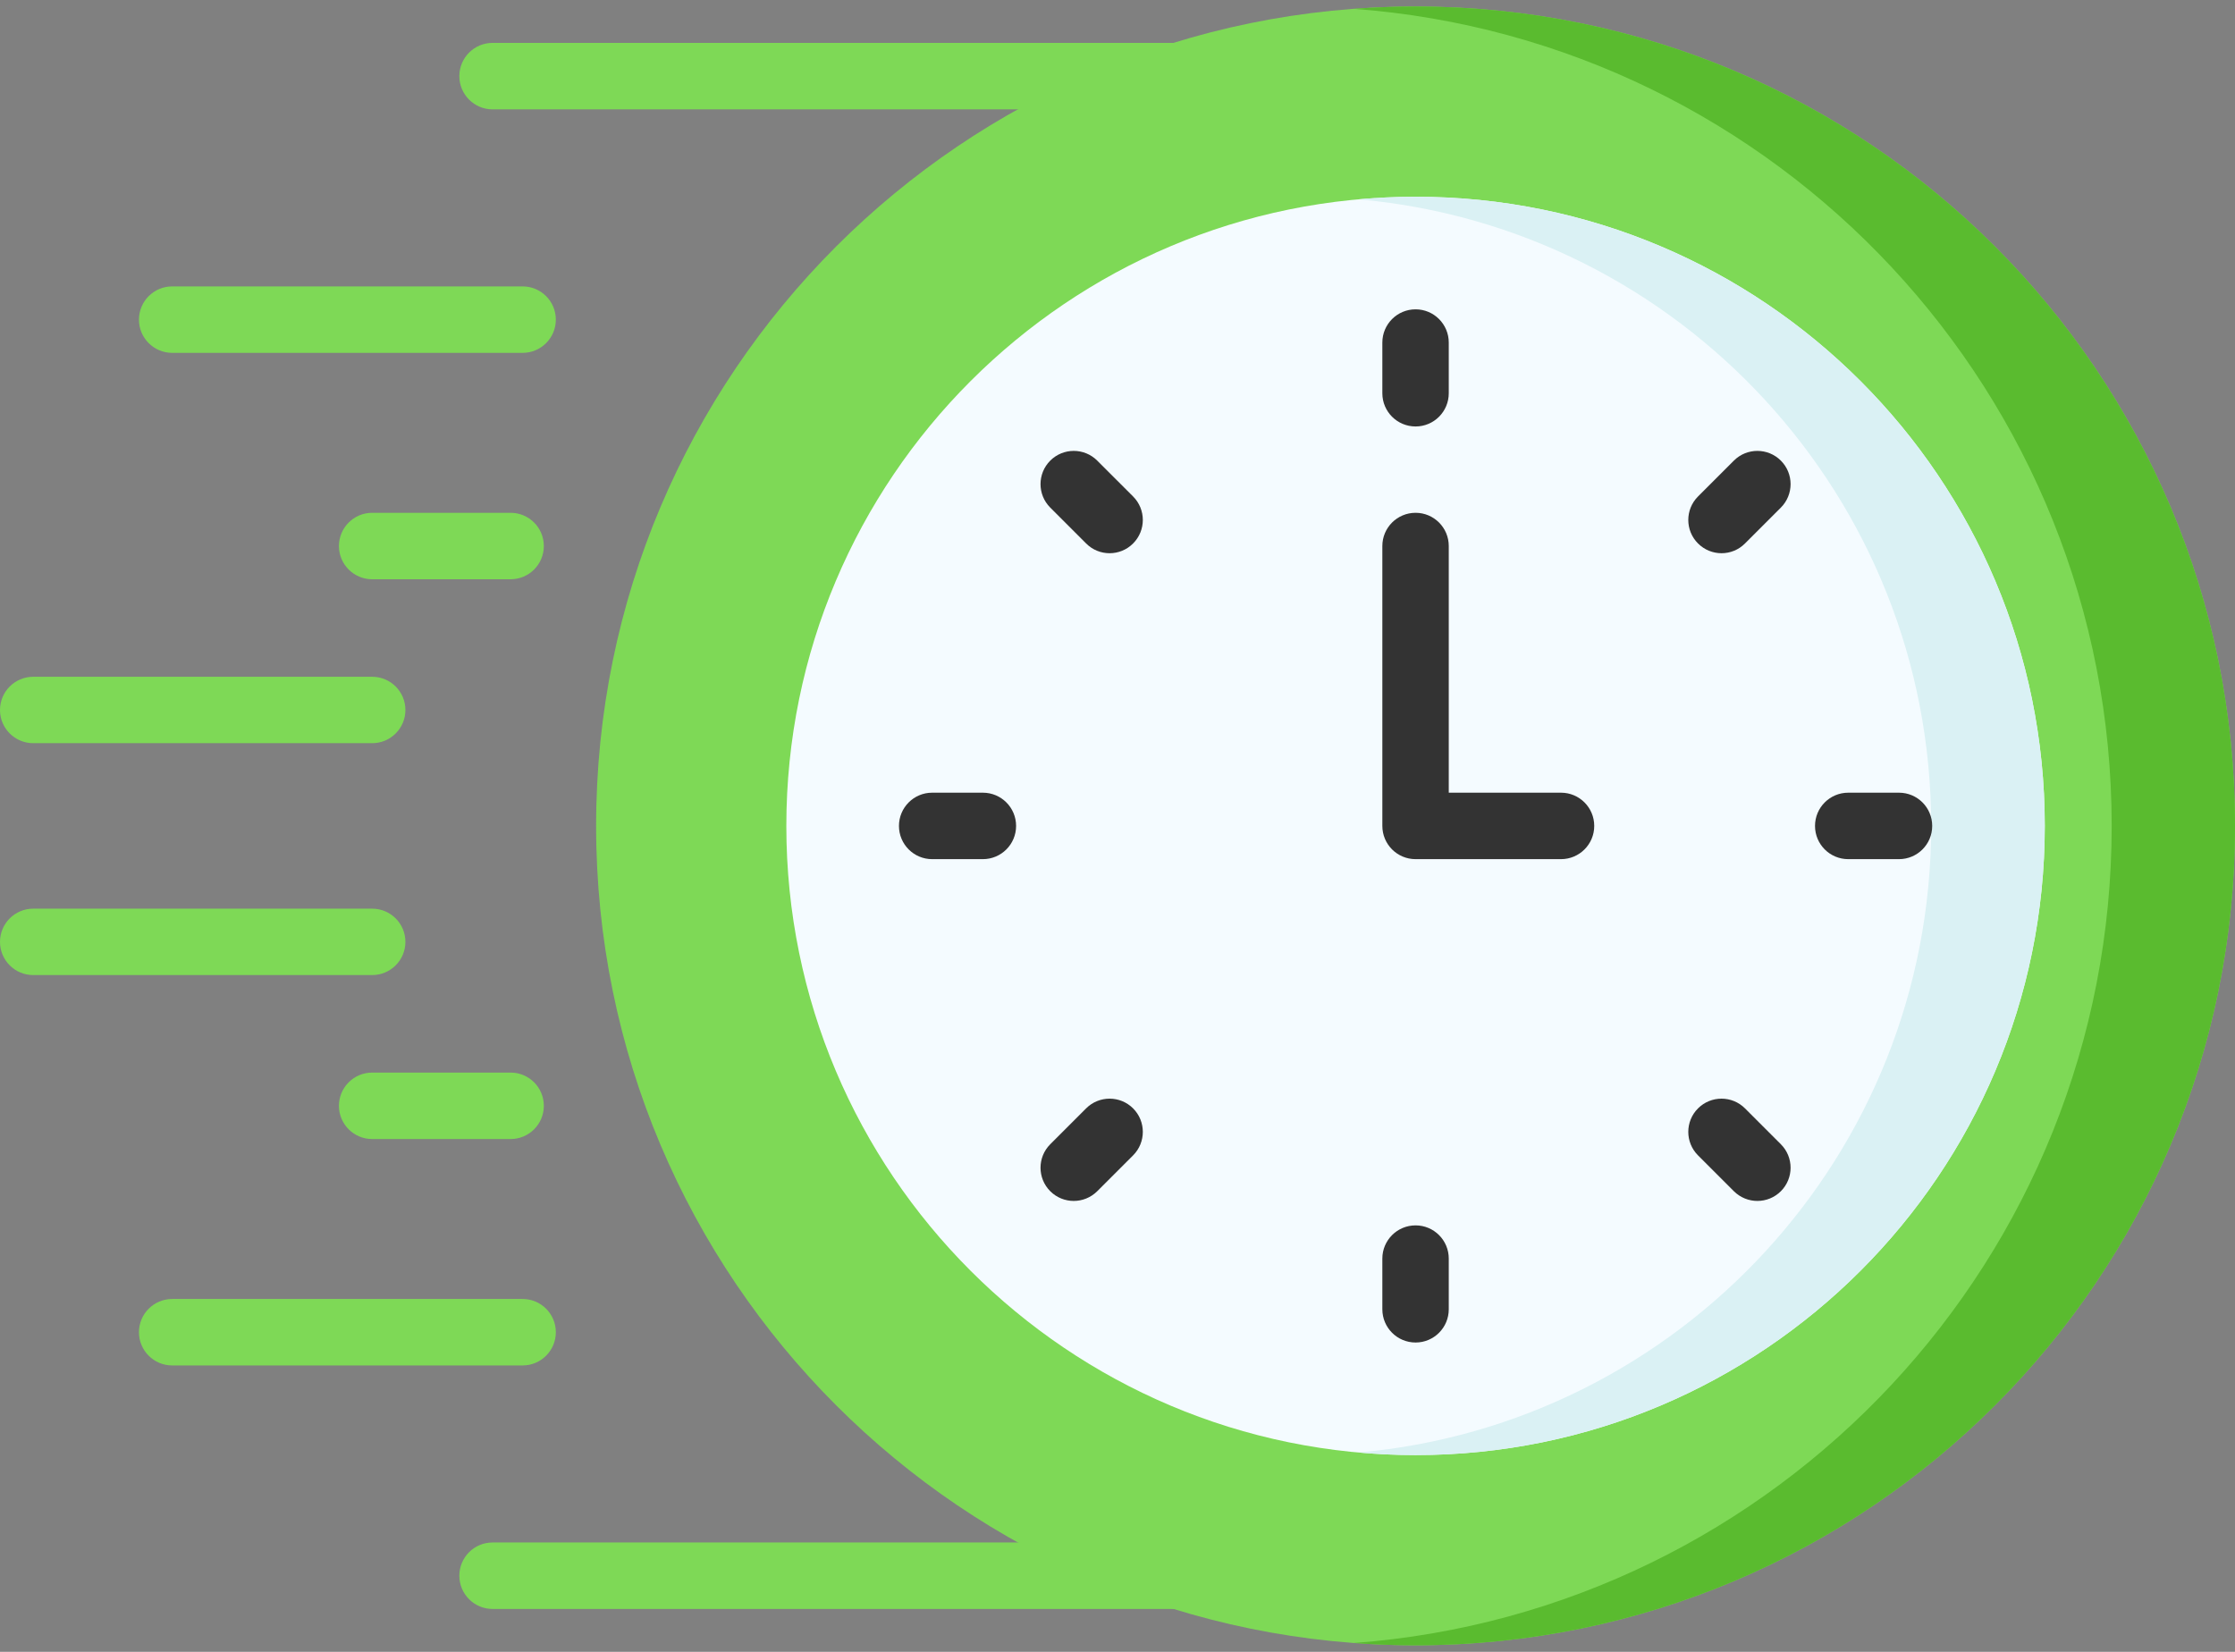 <svg width="46" height="34" viewBox="0 0 46 34" fill="none" xmlns="http://www.w3.org/2000/svg">
<rect x="0" y="0" width="46" height="34" fill="#808080" stroke="none"/>
<path d="M24.149 2.251H10.137C9.76 2.251 9.454 1.944 9.454 1.567C9.454 1.189 9.76 0.883 10.137 0.883H24.149C24.526 0.883 24.833 1.189 24.833 1.567C24.833 1.944 24.526 2.251 24.149 2.251Z" fill="#7ED956"/>
<path d="M10.756 7.263H3.544C3.166 7.263 2.86 6.957 2.86 6.579C2.86 6.201 3.167 5.895 3.544 5.895H10.756C11.134 5.895 11.44 6.201 11.44 6.579C11.44 6.957 11.134 7.263 10.756 7.263Z" fill="#7ED956"/>
<path d="M10.509 11.923H7.66C7.282 11.923 6.976 11.617 6.976 11.239C6.976 10.861 7.283 10.555 7.66 10.555H10.509C10.887 10.555 11.193 10.861 11.193 11.239C11.193 11.617 10.887 11.923 10.509 11.923Z" fill="#7ED956"/>
<path d="M7.66 15.297H0.684C0.306 15.297 0 14.991 0 14.614C0 14.236 0.306 13.93 0.684 13.93H7.66C8.038 13.93 8.344 14.236 8.344 14.614C8.344 14.991 8.038 15.297 7.66 15.297Z" fill="#7ED956"/>
<path d="M25.061 33.117H10.137C9.76 33.117 9.454 32.811 9.454 32.433C9.454 32.055 9.76 31.749 10.137 31.749H25.061C25.438 31.749 25.744 32.056 25.744 32.433C25.744 32.811 25.438 33.117 25.061 33.117Z" fill="#7ED956"/>
<path d="M10.756 28.105H3.544C3.166 28.105 2.86 27.799 2.86 27.421C2.86 27.043 3.167 26.737 3.544 26.737H10.756C11.134 26.737 11.44 27.043 11.44 27.421C11.44 27.799 11.134 28.105 10.756 28.105Z" fill="#7ED956"/>
<path d="M10.509 23.445H7.66C7.282 23.445 6.976 23.139 6.976 22.761C6.976 22.383 7.283 22.077 7.66 22.077H10.509C10.887 22.077 11.193 22.383 11.193 22.761C11.193 23.139 10.887 23.445 10.509 23.445Z" fill="#7ED956"/>
<path d="M7.66 20.07H0.684C0.306 20.07 0 19.764 0 19.387C0 19.009 0.306 18.703 0.684 18.703H7.66C8.038 18.703 8.344 19.009 8.344 19.387C8.344 19.764 8.038 20.07 7.66 20.07Z" fill="#7ED956"/>
<path d="M29.134 33.865C38.449 33.865 46 26.314 46 17C46 7.685 38.449 0.134 29.134 0.134C19.82 0.134 12.269 7.685 12.269 17C12.269 26.314 19.82 33.865 29.134 33.865Z" fill="#7ED956"/>
<path d="M29.134 0.134C28.707 0.134 28.284 0.151 27.866 0.182C36.587 0.831 43.462 8.112 43.462 17C43.462 25.888 36.587 33.169 27.866 33.818C28.284 33.849 28.707 33.865 29.134 33.865C38.449 33.865 46 26.315 46 17C46 7.685 38.449 0.134 29.134 0.134Z" fill="#5ABB2F"/>
<path d="M29.134 29.95C36.287 29.95 42.085 24.152 42.085 17C42.085 9.848 36.287 4.05 29.134 4.05C21.982 4.05 16.184 9.848 16.184 17C16.184 24.152 21.982 29.95 29.134 29.95Z" fill="#F4FBFF"/>
<path d="M29.134 4.049C28.74 4.049 28.351 4.068 27.966 4.103C34.57 4.693 39.747 10.242 39.747 17C39.747 23.758 34.57 29.306 27.966 29.897C28.351 29.932 28.74 29.95 29.134 29.95C36.287 29.95 42.085 24.152 42.085 17C42.085 9.848 36.287 4.049 29.134 4.049Z" fill="#DAF1F4"/>
<path d="M29.135 8.778C28.757 8.778 28.451 8.472 28.451 8.095V7.051C28.451 6.673 28.757 6.367 29.135 6.367C29.512 6.367 29.818 6.673 29.818 7.051V8.094C29.818 8.472 29.512 8.778 29.135 8.778Z" fill="#333333"/>
<path d="M35.432 11.387C35.257 11.387 35.082 11.32 34.948 11.186C34.681 10.919 34.681 10.486 34.948 10.219L35.686 9.481C35.953 9.214 36.386 9.214 36.653 9.481C36.92 9.748 36.92 10.181 36.653 10.448L35.915 11.186C35.782 11.32 35.607 11.387 35.432 11.387Z" fill="#333333"/>
<path d="M39.084 17.684H38.04C37.662 17.684 37.356 17.378 37.356 17C37.356 16.622 37.662 16.316 38.04 16.316H39.084C39.462 16.316 39.768 16.622 39.768 17C39.768 17.378 39.462 17.684 39.084 17.684Z" fill="#333333"/>
<path d="M36.17 24.719C35.995 24.719 35.82 24.652 35.686 24.519L34.948 23.781C34.681 23.514 34.681 23.081 34.948 22.814C35.215 22.547 35.648 22.547 35.915 22.814L36.653 23.552C36.92 23.819 36.92 24.252 36.653 24.519C36.52 24.652 36.345 24.719 36.17 24.719Z" fill="#333333"/>
<path d="M29.135 27.633C28.757 27.633 28.451 27.327 28.451 26.949V25.905C28.451 25.528 28.757 25.222 29.135 25.222C29.512 25.222 29.818 25.528 29.818 25.905V26.949C29.818 27.327 29.512 27.633 29.135 27.633Z" fill="#333333"/>
<path d="M22.099 24.719C21.924 24.719 21.749 24.652 21.616 24.519C21.349 24.252 21.349 23.819 21.616 23.552L22.354 22.814C22.621 22.547 23.054 22.547 23.321 22.814C23.588 23.081 23.588 23.514 23.321 23.781L22.583 24.519C22.449 24.652 22.274 24.719 22.099 24.719Z" fill="#333333"/>
<path d="M20.229 17.684H19.185C18.808 17.684 18.502 17.378 18.502 17C18.502 16.622 18.808 16.316 19.185 16.316H20.229C20.607 16.316 20.913 16.622 20.913 17C20.913 17.378 20.607 17.684 20.229 17.684Z" fill="#333333"/>
<path d="M22.837 11.387C22.662 11.387 22.487 11.32 22.354 11.186L21.616 10.448C21.349 10.181 21.349 9.748 21.616 9.481C21.883 9.214 22.316 9.214 22.583 9.481L23.321 10.219C23.588 10.486 23.588 10.919 23.321 11.186C23.188 11.32 23.012 11.387 22.837 11.387Z" fill="#333333"/>
<path d="M32.128 17.684H29.135C28.757 17.684 28.451 17.378 28.451 17V11.239C28.451 10.861 28.757 10.555 29.135 10.555C29.512 10.555 29.818 10.861 29.818 11.239V16.316H32.128C32.506 16.316 32.812 16.622 32.812 17C32.812 17.378 32.506 17.684 32.128 17.684Z" fill="#333333"/>
</svg>
